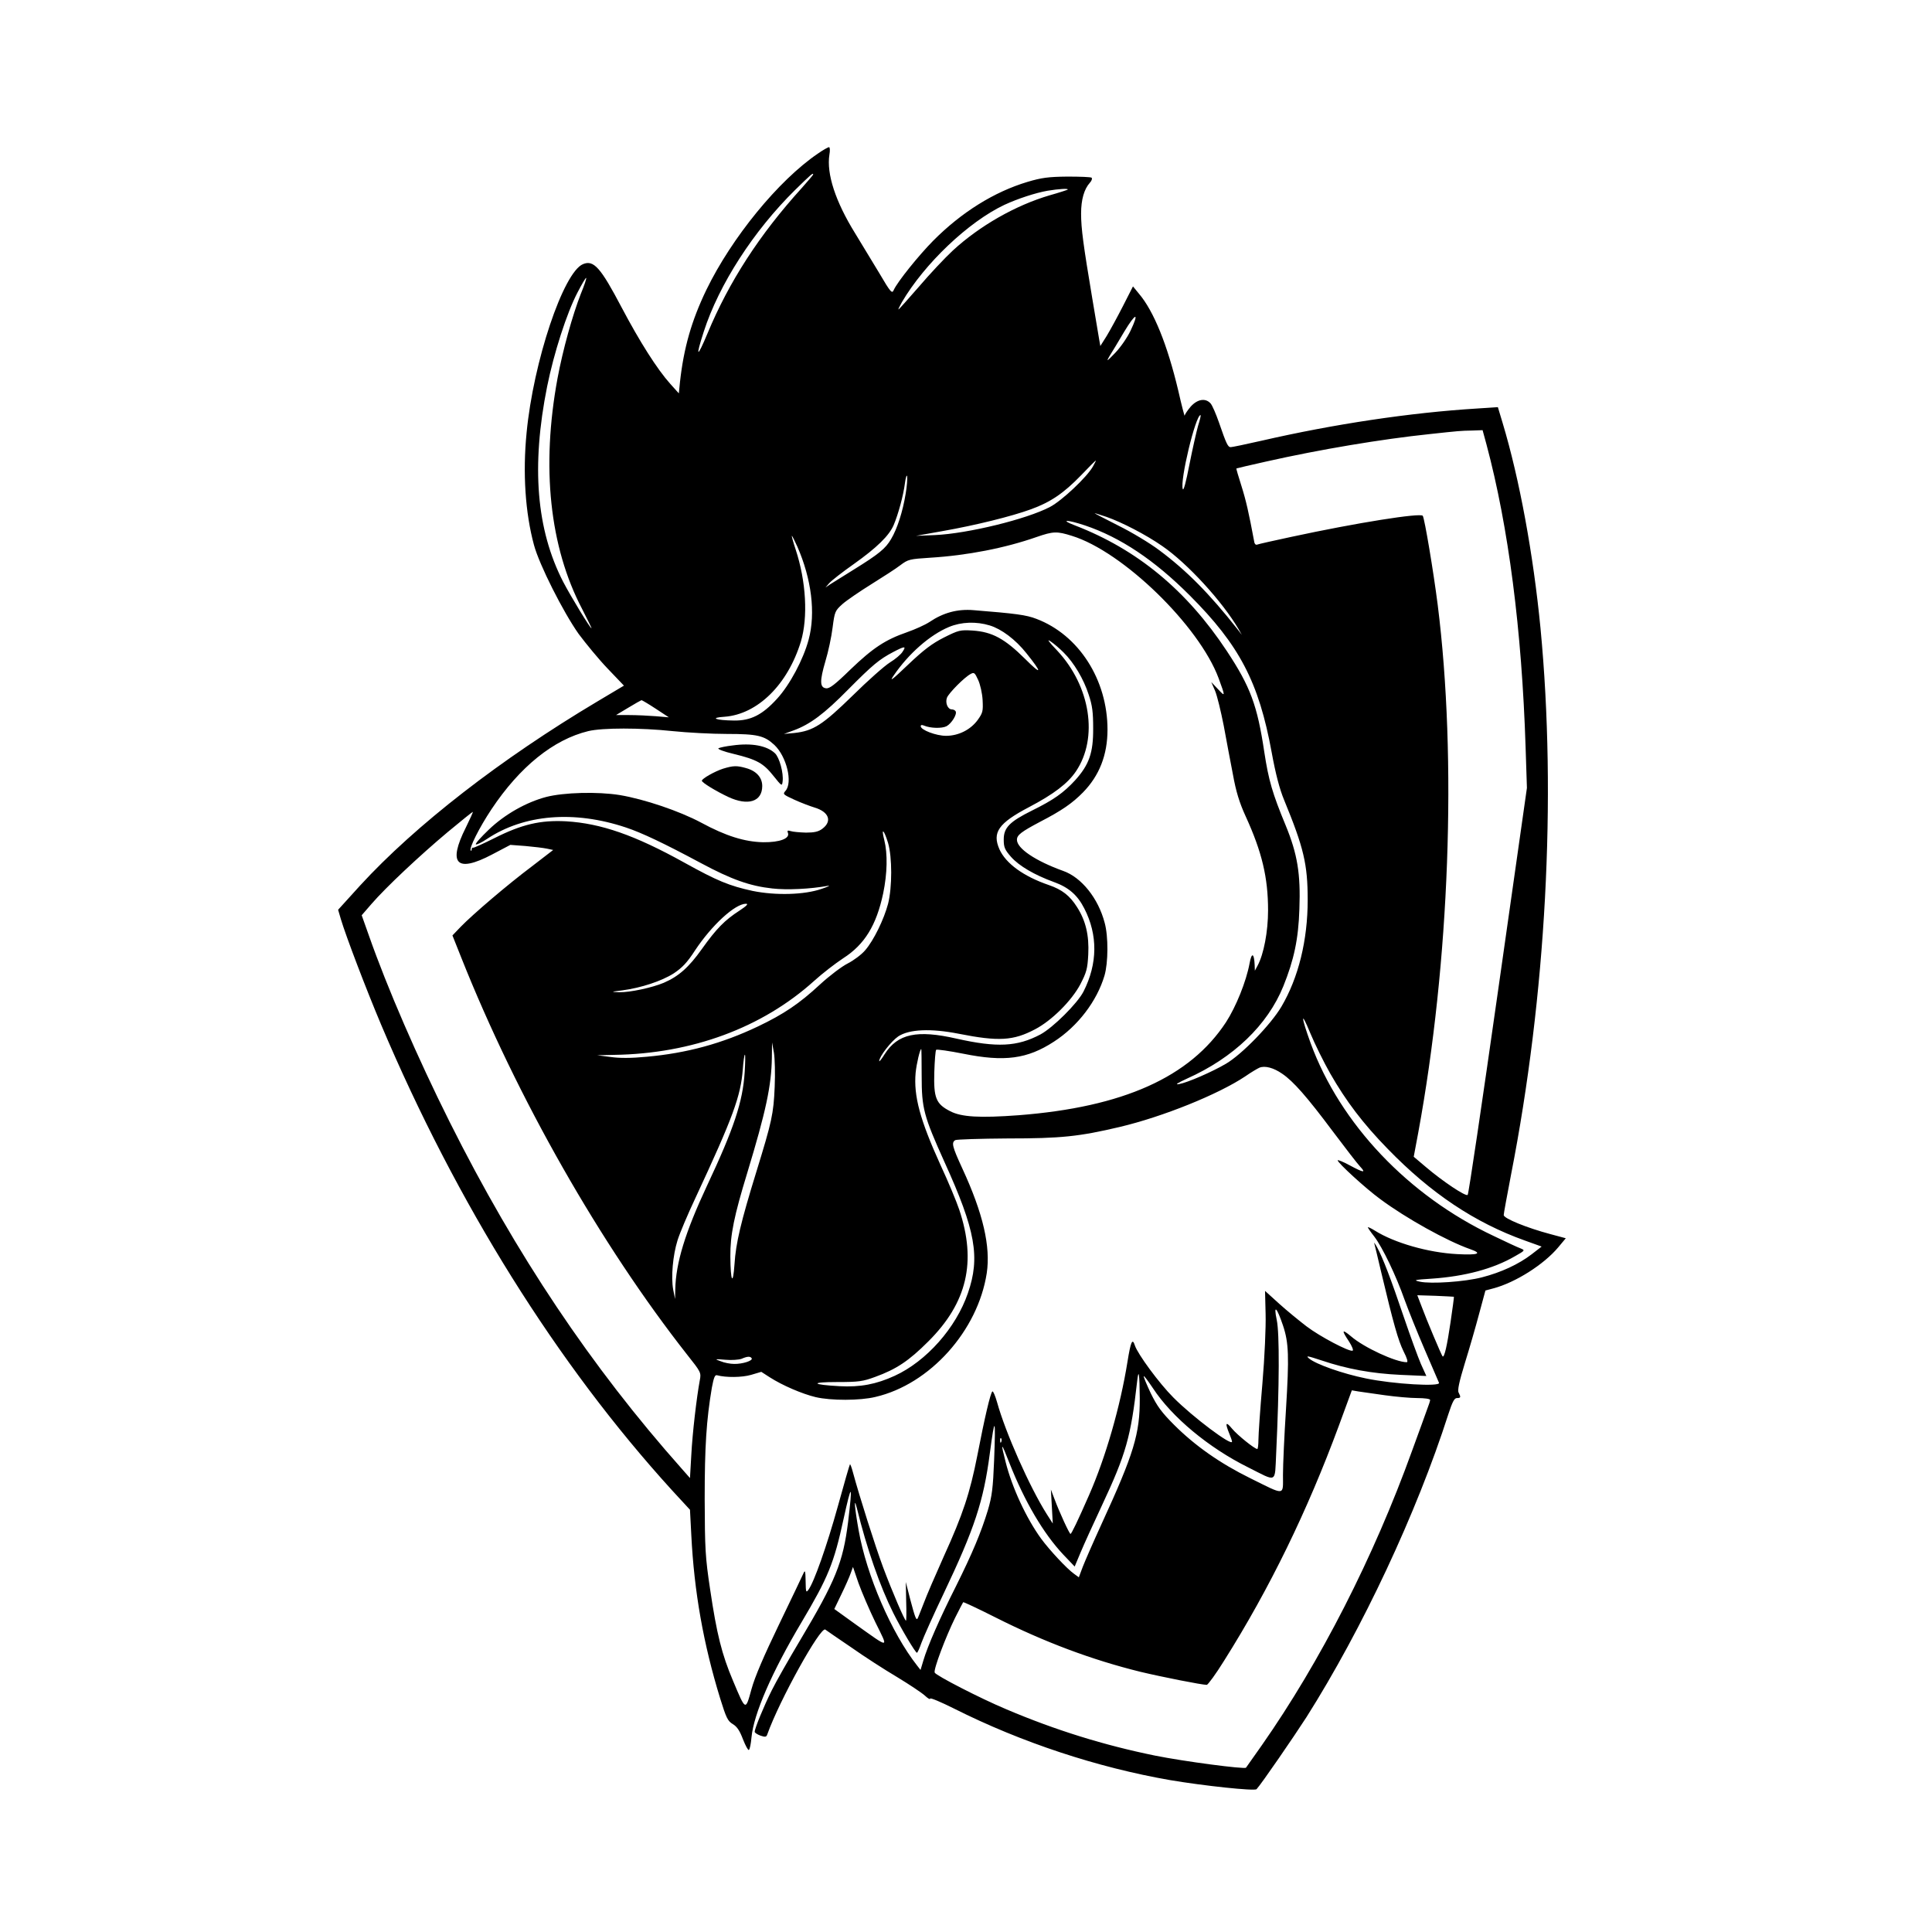 <?xml version="1.0" standalone="no"?>
<!DOCTYPE svg PUBLIC "-//W3C//DTD SVG 20010904//EN"
 "http://www.w3.org/TR/2001/REC-SVG-20010904/DTD/svg10.dtd">
<svg version="1.0" xmlns="http://www.w3.org/2000/svg"
 width="1024pt" height="1024pt" viewBox="0 0 1024 1024"
 preserveAspectRatio="xMidYMid meet">
<g transform="translate(0,1024) scale(0.1,-0.1)"
fill="#000000" stroke="none">
<path d="M4335 9426 c-209 -142 -457 -446 -591 -722 -79 -164 -120 -308 -140
-489 l-6 -60 -45 50 c-70 78 -163 225 -258 405 -111 211 -148 254 -205 230
-104 -43 -263 -516 -299 -894 -21 -213 -7 -424 39 -594 28 -105 155 -356 237
-472 38 -51 107 -135 154 -184 l86 -90 -141 -84 c-512 -305 -963 -655 -1257
-975 l-117 -129 15 -51 c27 -90 132 -366 213 -558 402 -950 933 -1799 1542
-2468 l95 -103 7 -134 c15 -300 64 -577 153 -866 32 -103 40 -120 67 -136 23
-14 37 -36 54 -81 13 -33 27 -59 31 -56 5 2 11 33 14 67 12 124 107 344 266
611 140 236 171 311 222 546 43 196 49 192 24 -16 -27 -215 -66 -311 -255
-628 -59 -99 -127 -218 -150 -265 -41 -82 -90 -201 -90 -219 0 -5 14 -14 30
-20 26 -9 32 -8 37 7 64 180 281 571 307 555 6 -5 68 -47 137 -94 68 -48 178
-119 244 -158 66 -40 132 -84 148 -99 15 -14 27 -21 27 -15 0 6 57 -18 127
-53 356 -179 759 -312 1145 -379 177 -30 448 -59 458 -48 26 28 199 280 264
381 297 469 585 1084 752 1605 22 67 32 87 46 87 20 0 22 4 9 29 -7 12 3 58
33 156 24 77 58 195 76 263 l33 122 41 11 c118 31 269 127 345 218 l40 48 -82
22 c-124 33 -247 83 -247 101 0 8 18 105 39 215 185 944 242 1995 156 2895
-38 391 -111 790 -201 1089 l-25 83 -107 -7 c-359 -22 -763 -83 -1146 -171
-83 -19 -156 -34 -163 -34 -15 0 -23 17 -63 133 -15 43 -34 87 -43 98 -27 31
-70 24 -106 -16 -17 -20 -31 -41 -32 -48 0 -7 -16 53 -34 133 -58 244 -130
421 -208 513 l-32 39 -53 -104 c-29 -57 -68 -128 -86 -158 l-34 -54 -6 34 c-3
19 -20 118 -37 220 -47 281 -59 368 -59 448 0 74 16 130 47 164 9 10 13 21 9
26 -4 4 -62 6 -129 6 -101 -1 -137 -6 -211 -28 -177 -53 -350 -161 -500 -312
-77 -78 -189 -217 -209 -261 -9 -21 -16 -14 -77 90 -37 61 -95 157 -128 211
-104 168 -152 315 -136 416 4 22 3 40 -2 40 -5 0 -32 -15 -59 -34z m-25 -111
c0 -2 -28 -35 -61 -72 -224 -247 -385 -496 -499 -770 -56 -134 -65 -130 -20 9
81 251 264 534 484 751 86 84 96 93 96 82z m1349 -80 c-3 -2 -45 -16 -95 -30
-181 -53 -372 -162 -514 -293 -41 -38 -122 -124 -179 -191 -58 -66 -106 -121
-109 -121 -2 0 6 17 18 38 120 205 353 426 543 516 71 33 166 64 229 75 61 10
113 13 107 6z m-2580 -551 c-45 -115 -96 -299 -124 -449 -87 -471 -42 -894
130 -1222 29 -57 52 -103 50 -103 -7 0 -108 166 -150 246 -142 276 -170 612
-85 1036 36 178 104 389 161 498 23 44 43 79 46 77 2 -3 -10 -40 -28 -83z
m2913 -197 c-16 -34 -52 -87 -81 -117 -43 -45 -49 -49 -32 -20 12 19 48 78 79
131 62 103 82 107 34 6z m358 -504 c-9 -32 -30 -125 -46 -206 -18 -93 -31
-141 -35 -129 -16 44 68 392 94 392 3 0 -3 -26 -13 -57z m1529 -100 c116 -434
187 -981 207 -1604 l7 -215 -153 -1075 c-84 -590 -156 -1078 -161 -1082 -9
-11 -133 72 -221 147 l-65 55 24 128 c166 901 206 1980 103 2798 -23 180 -69
454 -79 471 -10 17 -347 -36 -699 -112 -89 -19 -169 -37 -177 -40 -9 -4 -16 2
-18 18 -28 150 -43 216 -67 292 -16 50 -28 91 -27 93 2 1 73 18 159 37 284 64
614 119 863 145 157 17 167 18 226 19 l57 2 21 -77z m-2086 -115 c-32 -57
-165 -182 -228 -215 -124 -65 -435 -141 -609 -149 l-101 -4 140 25 c176 31
366 78 470 116 104 38 173 85 265 180 41 43 76 78 78 78 2 1 -5 -13 -15 -31z
m-993 -146 c-15 -92 -44 -184 -77 -239 -29 -50 -64 -79 -198 -162 -55 -34
-111 -69 -125 -78 l-25 -17 20 23 c11 13 70 59 131 102 121 86 187 150 211
207 24 57 51 156 59 219 4 32 10 49 12 39 2 -11 -1 -53 -8 -94z m1063 -121
c81 -28 211 -95 297 -155 133 -91 319 -294 405 -441 l17 -30 -23 30 c-149 189
-271 312 -415 419 -49 37 -147 96 -218 131 -71 36 -127 65 -124 65 3 0 30 -9
61 -19z m-112 -46 c187 -63 367 -183 554 -370 264 -264 367 -460 435 -832 21
-115 42 -195 66 -253 104 -253 125 -340 125 -530 0 -214 -49 -412 -139 -565
-56 -95 -209 -253 -294 -303 -73 -43 -204 -100 -249 -108 -23 -4 -10 5 42 29
246 110 427 283 511 490 56 139 80 249 85 409 7 186 -10 291 -73 444 -70 169
-90 238 -113 388 -37 248 -74 347 -199 536 -213 322 -475 538 -804 665 -84 32
-43 32 53 0z m-70 -55 c270 -83 675 -477 778 -755 36 -98 36 -100 -3 -58 l-36
38 20 -46 c11 -26 31 -109 46 -185 14 -77 36 -193 49 -260 16 -89 34 -148 67
-220 87 -190 119 -326 119 -499 0 -113 -23 -232 -55 -292 l-15 -28 -1 30 c-3
65 -16 69 -27 9 -18 -97 -72 -230 -125 -312 -191 -291 -545 -450 -1100 -493
-204 -15 -303 -10 -363 22 -74 38 -87 70 -83 206 2 61 6 115 10 119 4 3 69 -6
144 -21 218 -44 339 -28 480 64 127 82 228 215 268 350 20 68 21 208 1 280
-34 130 -123 241 -220 275 -147 53 -245 119 -245 165 0 25 22 42 124 96 114
59 170 98 226 155 87 89 130 199 130 333 0 264 -152 502 -377 587 -54 21 -110
28 -333 46 -85 7 -160 -13 -234 -63 -23 -15 -76 -39 -119 -54 -115 -40 -180
-83 -299 -197 -83 -81 -112 -103 -130 -100 -33 4 -34 38 -3 144 15 49 32 129
38 178 11 85 13 89 53 125 23 20 92 67 153 105 61 38 131 83 154 101 40 30 48
32 157 39 196 12 397 51 565 110 87 30 107 31 186 6z m-1455 -57 c75 -171 98
-352 60 -493 -28 -105 -100 -240 -167 -313 -78 -86 -140 -117 -228 -116 -99 1
-132 15 -51 20 175 13 335 170 405 399 38 128 28 318 -28 488 -13 39 -22 72
-20 72 2 0 15 -26 29 -57z m1020 -418 c62 -19 136 -74 194 -147 86 -107 83
-120 -7 -30 -108 107 -174 143 -278 150 -66 4 -74 2 -152 -37 -63 -32 -107
-65 -190 -144 -87 -83 -101 -93 -76 -57 79 116 192 215 293 257 65 27 144 30
216 8z m391 -143 c55 -54 107 -142 133 -223 20 -59 24 -95 24 -179 1 -131 -22
-194 -96 -276 -62 -67 -113 -103 -228 -160 -119 -59 -150 -91 -150 -153 0 -42
5 -54 39 -93 43 -48 123 -95 227 -133 78 -28 125 -69 161 -140 72 -140 71
-292 -4 -440 -32 -63 -162 -192 -229 -228 -123 -65 -230 -70 -444 -22 -210 48
-312 26 -381 -82 -16 -26 -29 -42 -29 -37 0 24 63 105 101 131 58 38 172 43
320 14 212 -42 290 -37 404 23 89 46 195 152 241 239 33 64 38 82 42 158 5
101 -13 179 -60 252 -38 60 -79 92 -149 116 -134 46 -228 114 -262 190 -39 89
-5 138 157 223 131 69 205 125 249 190 119 177 77 450 -99 639 -47 49 -58 65
-35 49 18 -12 49 -39 68 -58z m-853 4 c-8 -14 -39 -40 -67 -57 -29 -18 -118
-97 -198 -176 -159 -155 -208 -187 -309 -198 l-55 -5 52 19 c87 32 162 88 288
216 131 132 165 160 239 199 61 32 71 33 50 2z m424 -256 c3 -60 1 -68 -26
-106 -38 -52 -102 -84 -168 -84 -52 0 -134 31 -134 51 0 7 6 8 18 3 33 -14 94
-16 119 -3 27 15 57 64 48 79 -3 6 -13 10 -20 10 -22 0 -36 35 -26 62 10 25
93 109 126 126 18 10 22 6 39 -31 11 -23 22 -71 24 -107z m-1733 -46 l70 -46
-70 6 c-38 3 -101 6 -140 6 l-70 0 65 39 c36 22 67 39 70 40 3 0 37 -20 75
-45z m90 -119 c77 -8 207 -15 288 -15 161 0 198 -9 251 -58 65 -61 99 -200 59
-244 -15 -17 -13 -19 48 -47 35 -16 83 -34 106 -41 77 -23 95 -73 41 -113 -20
-15 -42 -20 -86 -20 -33 1 -69 4 -81 8 -16 5 -20 3 -15 -9 12 -30 -43 -51
-131 -50 -98 2 -198 33 -329 104 -114 61 -300 124 -431 146 -118 19 -297 14
-390 -10 -106 -28 -219 -92 -303 -172 -42 -40 -74 -76 -70 -79 3 -4 30 9 60
29 196 130 461 152 736 60 84 -28 202 -84 396 -188 162 -87 260 -122 379 -135
77 -9 202 -3 295 14 15 2 0 -5 -33 -16 -91 -32 -244 -36 -366 -11 -124 27
-187 53 -362 150 -263 146 -442 208 -627 219 -136 7 -234 -16 -379 -89 -58
-29 -109 -52 -113 -51 -4 2 -8 -2 -8 -9 0 -6 -2 -9 -5 -6 -11 10 46 123 110
219 150 225 328 369 513 414 76 18 276 18 447 0z m-1096 -511 c-97 -193 -49
-242 139 -143 l97 51 80 -6 c44 -4 95 -10 114 -14 l33 -7 -113 -87 c-128 -96
-312 -253 -378 -321 l-43 -45 47 -118 c296 -744 738 -1520 1197 -2104 73 -92
75 -95 67 -136 -17 -92 -39 -280 -45 -396 l-7 -122 -44 50 c-479 539 -878
1135 -1229 1836 -172 344 -331 711 -429 990 l-38 107 52 60 c76 88 256 257
404 381 72 60 132 108 133 107 2 -1 -15 -38 -37 -83z m2238 -82 c22 -75 22
-235 0 -322 -22 -83 -76 -194 -121 -246 -19 -23 -61 -54 -92 -70 -32 -16 -98
-66 -148 -112 -110 -102 -192 -157 -328 -222 -191 -91 -378 -142 -591 -161
-83 -8 -144 -8 -192 -1 l-70 9 90 2 c413 6 785 144 1060 392 44 40 113 93 154
120 114 73 176 175 212 344 22 106 24 210 6 282 -18 70 -2 57 20 -15z m-787
-358 c-79 -51 -123 -96 -200 -204 -69 -97 -123 -145 -202 -179 -62 -26 -179
-51 -235 -50 -47 2 -47 2 16 10 98 13 208 49 272 90 45 30 71 57 113 122 89
134 212 247 270 247 14 0 4 -11 -34 -36z m3130 -863 c84 -147 175 -267 305
-400 228 -235 461 -391 727 -486 l89 -32 -53 -41 c-69 -53 -162 -96 -263 -122
-92 -24 -271 -36 -330 -23 -36 8 -29 10 65 16 174 12 325 52 440 119 53 30 54
31 30 41 -14 5 -79 35 -145 67 -451 213 -811 593 -968 1020 -52 143 -54 180
-3 56 25 -60 73 -157 106 -215z m-2944 -71 c-6 -144 -15 -184 -97 -450 -82
-266 -109 -378 -116 -490 -8 -118 -21 -93 -22 40 -1 115 20 216 90 445 98 323
128 461 130 610 l1 80 10 -55 c5 -30 7 -111 4 -180z m779 57 c0 -172 11 -212
121 -456 165 -363 190 -505 124 -695 -63 -184 -220 -361 -388 -438 -98 -45
-183 -61 -292 -55 -150 8 -158 22 -12 22 113 0 135 3 200 27 113 41 179 85
282 188 206 205 257 422 164 699 -14 42 -58 148 -99 236 -109 240 -143 366
-132 489 5 49 23 126 30 126 1 0 2 -64 2 -143z m-938 21 c-10 -158 -57 -299
-200 -603 -115 -246 -165 -408 -168 -549 l-1 -51 -10 50 c-12 66 -2 181 23
261 11 36 54 138 96 227 198 425 239 537 250 680 3 42 8 77 11 77 3 0 2 -42
-1 -92z m2849 -9 c59 -40 131 -122 267 -304 66 -88 131 -172 145 -187 34 -36
21 -35 -55 6 -35 19 -63 30 -63 26 0 -13 147 -148 225 -205 137 -102 355 -223
478 -266 66 -23 42 -32 -70 -26 -154 8 -333 60 -435 124 -21 13 -38 21 -38 18
0 -3 15 -25 34 -49 44 -58 115 -206 161 -336 21 -58 69 -177 107 -265 38 -88
72 -166 75 -174 10 -22 -243 -7 -387 23 -123 25 -265 75 -302 106 -19 16 -8
14 65 -10 136 -46 269 -70 420 -77 l137 -6 -29 64 c-15 35 -56 147 -90 247
-69 204 -112 316 -142 371 -11 20 -18 29 -15 21 2 -8 19 -76 36 -150 66 -278
91 -365 119 -422 19 -37 25 -58 17 -58 -58 0 -227 78 -295 137 -49 41 -52 34
-11 -27 16 -25 25 -47 19 -49 -19 -6 -173 75 -244 129 -38 29 -104 83 -145
120 l-75 68 3 -122 c2 -68 -5 -229 -17 -369 -12 -137 -21 -271 -21 -298 0 -27
-3 -49 -6 -49 -14 0 -106 74 -134 108 -33 40 -38 31 -15 -25 8 -19 15 -39 15
-44 0 -26 -209 131 -311 234 -75 75 -189 230 -204 276 -13 41 -22 20 -39 -86
-38 -238 -116 -508 -204 -708 -60 -137 -93 -205 -98 -205 -6 0 -59 115 -85
185 l-19 50 5 -90 5 -90 -32 50 c-91 144 -219 433 -263 592 -10 35 -21 61 -25
58 -10 -6 -41 -138 -80 -340 -39 -198 -76 -311 -178 -535 -43 -96 -92 -209
-107 -250 -16 -41 -30 -77 -32 -79 -7 -10 -14 10 -38 100 l-24 94 2 -103 c2
-56 1 -102 -1 -102 -7 0 -73 154 -121 282 -43 116 -125 374 -161 507 -6 23
-13 41 -15 40 -2 -2 -31 -102 -64 -222 -59 -213 -127 -404 -156 -443 -13 -17
-14 -13 -15 46 -1 55 -3 61 -12 40 -6 -14 -64 -135 -129 -270 -80 -166 -128
-277 -146 -343 -32 -116 -30 -117 -98 45 -59 139 -86 247 -121 483 -26 173
-28 215 -29 480 0 279 9 418 38 590 10 53 16 69 27 66 48 -13 133 -12 181 2
l54 16 45 -29 c67 -43 172 -88 243 -105 81 -19 235 -19 317 1 289 67 543 351
590 656 21 141 -19 316 -129 554 -54 117 -59 138 -38 151 6 4 131 8 277 9 284
0 379 10 595 61 228 54 521 172 665 268 30 21 64 41 75 46 29 12 75 0 121 -32z
m910 -1182 c1 -1 -7 -62 -18 -136 -18 -123 -33 -189 -42 -180 -6 6 -86 196
-111 264 l-23 60 97 -3 c53 -2 97 -5 97 -5z m-906 -152 c31 -92 33 -166 16
-444 -9 -139 -16 -296 -16 -348 0 -113 15 -111 -175 -17 -158 78 -291 171
-402 282 -67 67 -90 99 -124 168 -22 47 -39 88 -37 90 3 2 24 -27 49 -64 100
-153 296 -316 504 -419 157 -79 141 -87 149 74 17 359 18 637 3 707 -18 85 0
69 33 -29z m-2816 -174 c8 -13 -49 -31 -93 -30 -20 0 -52 6 -71 14 -34 12 -33
13 25 8 33 -3 71 0 85 5 32 14 47 14 54 3z m2057 -212 c1 -188 -31 -293 -201
-663 -44 -96 -89 -199 -101 -230 l-21 -56 -26 19 c-37 26 -130 126 -174 186
-79 109 -154 271 -188 406 -28 109 -24 108 20 -5 81 -205 180 -373 285 -485
l61 -64 31 74 c17 41 68 153 113 249 128 273 154 365 187 658 8 74 13 41 14
-89z m1299 16 c58 -8 135 -15 173 -15 37 0 67 -4 67 -10 0 -5 -7 -27 -15 -47
-7 -21 -44 -121 -81 -223 -203 -563 -486 -1117 -796 -1560 -45 -63 -82 -117
-84 -119 -8 -9 -328 33 -482 64 -270 55 -528 135 -787 245 -141 59 -375 180
-381 195 -7 17 58 188 108 290 22 44 42 82 43 83 2 2 79 -34 172 -81 260 -131
512 -225 768 -288 113 -27 325 -69 351 -69 6 0 48 57 92 128 242 384 441 793
608 1245 l69 188 35 -6 c19 -3 82 -12 140 -20z m-2071 -345 c-6 -148 -11 -189
-33 -264 -36 -118 -81 -226 -170 -405 -85 -168 -150 -317 -172 -392 l-15 -50
-18 23 c-136 173 -268 478 -310 717 -21 117 -27 188 -9 116 52 -212 122 -413
193 -555 42 -84 117 -210 125 -210 3 0 14 24 24 53 10 28 63 147 118 262 163
343 211 488 244 740 27 204 32 198 23 -35z m38 98 c-3 -8 -6 -5 -6 6 -1 11 2
17 5 13 3 -3 4 -12 1 -19z m-667 -957 c70 -142 80 -142 -107 -9 l-111 80 38
79 c21 43 43 93 49 111 l12 33 29 -85 c17 -47 57 -141 90 -209z"/>
<path d="M3883 6289 c-35 -4 -68 -11 -75 -15 -7 -4 29 -18 81 -30 123 -30 157
-49 211 -117 43 -54 45 -55 48 -29 6 44 -17 128 -41 150 -43 40 -123 55 -224
41z"/>
<path d="M3833 6166 c-44 -14 -113 -53 -113 -64 0 -10 76 -56 140 -86 105 -49
180 -25 180 58 0 45 -31 80 -86 95 -49 14 -68 13 -121 -3z"/>
</g>
</svg>
